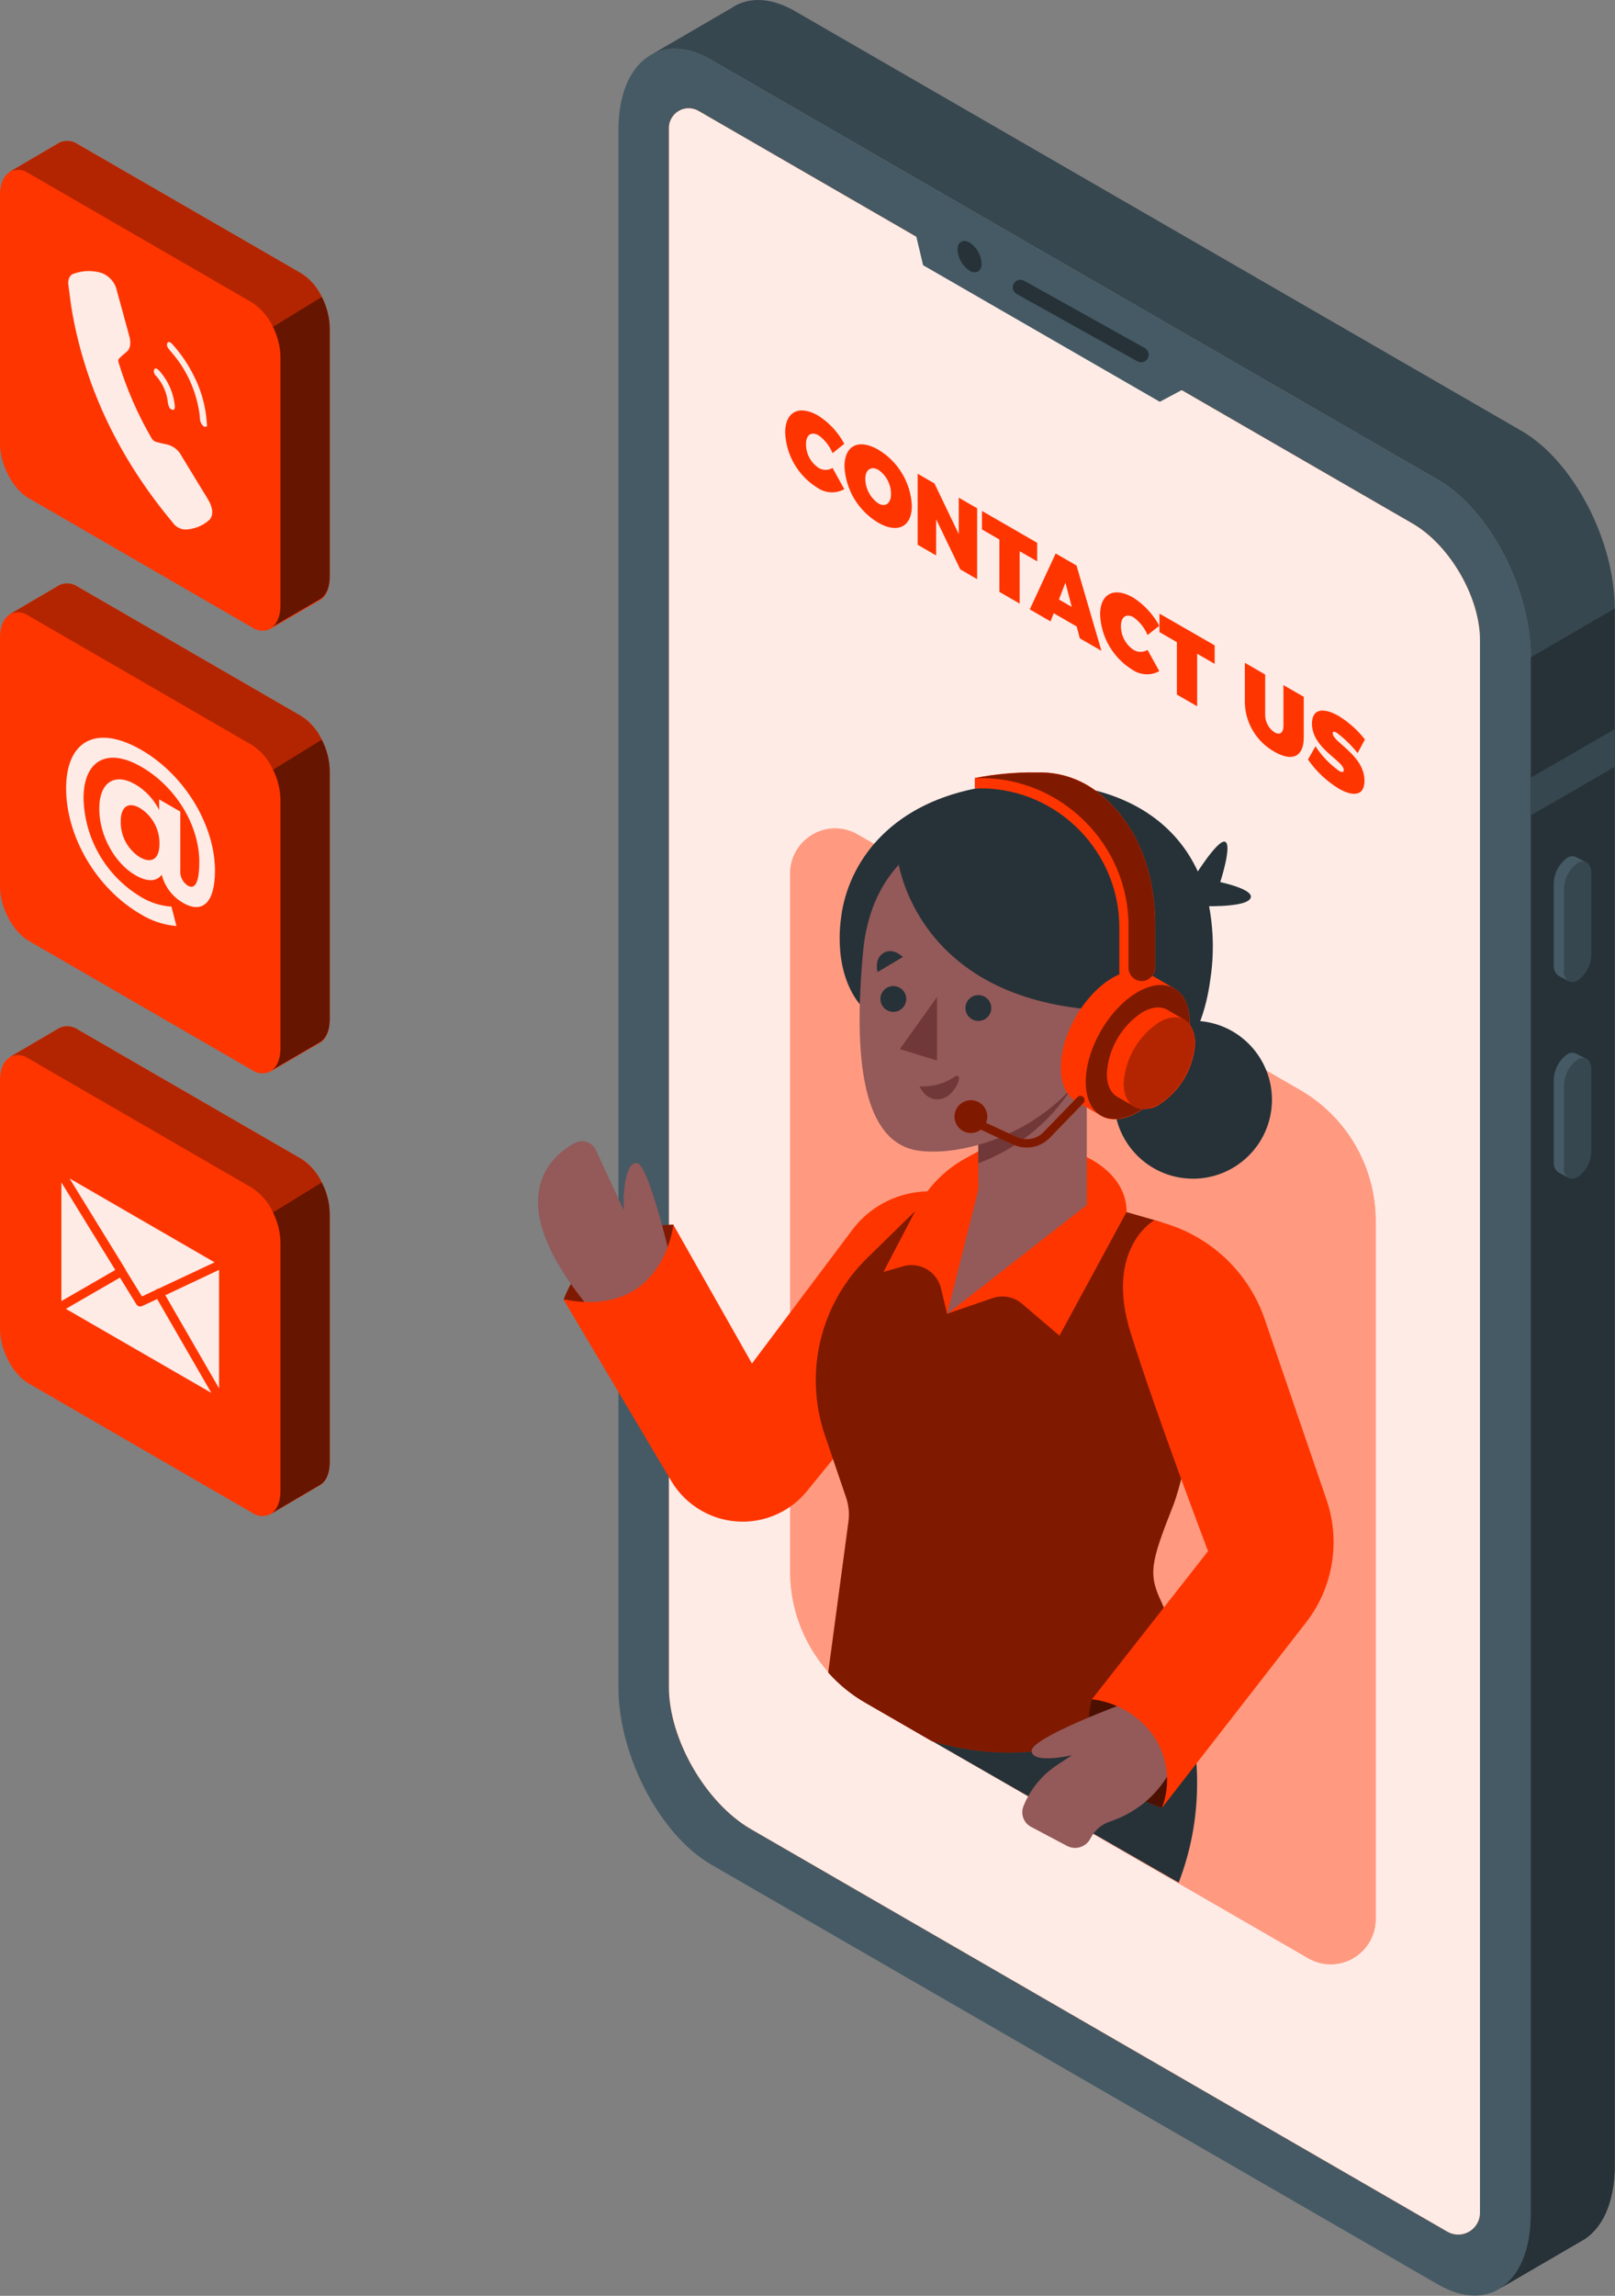 <?xml version="1.0" encoding="UTF-8" standalone="no"?><!DOCTYPE svg PUBLIC "-//W3C//DTD SVG 1.1//EN" "http://www.w3.org/Graphics/SVG/1.1/DTD/svg11.dtd"><svg width="100%" height="100%" viewBox="0 0 1198 1702" version="1.1" xmlns="http://www.w3.org/2000/svg" xmlns:xlink="http://www.w3.org/1999/xlink" xml:space="preserve" xmlns:serif="http://www.serif.com/" style="fill-rule:evenodd;clip-rule:evenodd;stroke-linejoin:round;stroke-miterlimit:2;"><rect x="0" y="0" width="1198" height="1702" fill="#808080" stroke="none"/><g id="freepik--Device--inject-94"><path d="M1066.62,1693.53l-539,-311.208c-38.042,-21.959 -68.875,-80.875 -68.875,-131.584l0,-1154.17c0,-50.709 30.833,-74 68.875,-52.042l539,311.208c38.042,21.959 68.875,80.875 68.875,131.584l0,1154.17c0,50.667 -30.833,74 -68.875,52.042Z" style="fill:#455a64;fill-rule:nonzero;"/><path d="M1128.71,319.444l-539.041,-311.209c-16.25,-9.375 -31.167,-10.458 -42.959,-4.708c-1.443,0.723 -2.835,1.544 -4.166,2.458l-60.417,35.125c12.167,-7.291 28.083,-6.75 45.542,3.334l539,311.208c38.041,21.958 68.875,80.875 68.875,131.583l-0,1154.17c-0,26.833 -8.625,45.833 -22.375,54.833l59.625,-34.708c15.208,-8.083 25,-27.875 25,-56.25l-0,-1154.17c-0,-50.791 -31.042,-109.708 -69.084,-131.666Z" style="fill:#37474f;fill-rule:nonzero;"/><path d="M1135.5,487.235l0,1154.17c0,26.833 -8.625,45.833 -22.375,54.833l59.667,-34.708c15.208,-8.083 25,-27.875 25,-56.25l-0,-1154.17l-62.084,36.042l-0.208,0.083Z" style="fill:#263238;fill-rule:nonzero;"/><path d="M1197.58,540.652l-62.083,35.833l0,28l62.083,-35.875l0,-27.958Z" style="fill:#37474f;fill-rule:nonzero;"/><path d="M1170.38,726.86c-5.542,3.209 -10.042,-0.208 -10.042,-7.583l0,-60.208c0.114,-7.627 3.845,-14.763 10.042,-19.209c5.542,-3.208 10.042,0 10.042,7.584l-0,60.208c-0.114,7.626 -3.845,14.762 -10.042,19.208Z" style="fill:#37474f;fill-rule:nonzero;"/><path d="M1160.29,719.444l-0,-60.375c0.114,-7.627 3.844,-14.763 10.041,-19.209c1.858,-1.299 4.27,-1.521 6.334,-0.583l-7.542,-3.875c-2.097,-1.009 -4.582,-0.818 -6.5,0.5c-6.203,4.446 -9.946,11.578 -10.083,19.208l-0,60.167c-0.318,3.086 0.974,6.128 3.416,8.042l7.875,4.166c-2.549,-1.836 -3.907,-4.921 -3.541,-8.041Z" style="fill:#455a64;fill-rule:nonzero;"/><path d="M1170.38,872.569c-5.542,3.208 -10.042,-0 -10.042,-7.584l0,-60.208c0.121,-7.625 3.85,-14.758 10.042,-19.208c5.542,-3.209 10.042,-0 10.042,7.625l-0,60.166c-0.101,7.63 -3.834,14.771 -10.042,19.209Z" style="fill:#37474f;fill-rule:nonzero;"/><path d="M1160.29,864.985l-0,-60.208c0.12,-7.625 3.849,-14.758 10.041,-19.208c1.866,-1.276 4.266,-1.497 6.334,-0.584l-7.542,-3.916c-2.088,-1.055 -4.598,-0.862 -6.5,0.5c-6.218,4.432 -9.966,11.572 -10.083,19.208l-0,60.333c-0.326,3.088 0.968,6.133 3.416,8.042l7.875,4.167c-2.656,-1.882 -4.03,-5.115 -3.541,-8.334Z" style="fill:#455a64;fill-rule:nonzero;"/><path d="M1047.79,388.11l-529.667,-305.916c-2.218,-1.277 -4.733,-1.948 -7.293,-1.948c-7.956,-0 -14.527,6.492 -14.624,14.448l0,1156.04c0,38.584 27.375,85.959 60.792,105.25l516.667,298.459c2.446,1.407 5.219,2.148 8.041,2.148c8.839,-0 16.115,-7.268 16.125,-16.107l0,-1165.58c0.209,-31.833 -22.375,-70.875 -50.041,-86.792Z" style="fill:#ff3500;fill-rule:nonzero;"/><path d="M1047.79,388.11l-529.667,-305.916c-2.218,-1.277 -4.733,-1.948 -7.293,-1.948c-7.956,-0 -14.527,6.492 -14.624,14.448l0,1156.04c0,38.584 27.375,85.959 60.792,105.25l516.667,298.459c2.446,1.407 5.219,2.148 8.041,2.148c8.839,-0 16.115,-7.268 16.125,-16.107l0,-1165.58c0.209,-31.833 -22.375,-70.875 -50.041,-86.792Z" style="fill:#fff;fill-opacity:0.9;fill-rule:nonzero;"/><path d="M676.542,162.069l8.208,34.541l175.583,101.25l30.334,-16.166l-214.125,-119.625Z" style="fill:#455a64;fill-rule:nonzero;"/><path d="M728.167,195.444c-0,5.75 -4.167,8.041 -9,5.208c-5.258,-3.491 -8.555,-9.28 -8.875,-15.583c-0,-5.709 4.166,-8.042 9,-5.167c5.256,3.473 8.555,9.25 8.875,15.542Z" style="fill:#263238;fill-rule:nonzero;"/><path d="M846.458,268.569c-0.96,-0.008 -1.905,-0.251 -2.75,-0.709l-89.666,-50c-1.718,-1.009 -2.777,-2.858 -2.777,-4.85c0,-3.086 2.539,-5.625 5.625,-5.625c0.909,-0 1.805,0.22 2.61,0.642l89.708,50c1.783,0.991 2.893,2.877 2.893,4.917c-0,3.085 -2.539,5.625 -5.625,5.625c-0.006,-0 -0.012,-0 -0.018,-0Z" style="fill:#263238;fill-rule:nonzero;"/><path d="M607.292,322.777c-5.459,-3.167 -9.417,-0.417 -9.417,6.542c0,7.06 3.54,13.67 9.417,17.583c3.157,1.917 7.134,1.917 10.291,-0l8.709,15.75c-6.239,3.442 -13.915,3.07 -19.792,-0.958c-14.354,-8.782 -23.402,-24.187 -24.083,-41c-0,-15.459 10.375,-20.834 24.666,-12.5c8.071,5.196 14.683,12.368 19.209,20.833l-8.709,6.917c-2.147,-5.256 -5.71,-9.814 -10.291,-13.167Z" style="fill:#ff3500;fill-rule:nonzero;"/><path d="M676.417,374.985c-0,15.584 -10.542,20.834 -25,12.5c-14.765,-8.823 -24.163,-24.486 -25,-41.666c-0,-15.584 10.541,-20.834 25,-12.5c14.802,8.785 24.214,24.471 25,41.666Zm-34.542,-19.875c0.148,7.252 3.781,14.005 9.75,18.125c5.167,3 9.333,0 9.333,-7.083c-0.028,-7.09 -3.516,-13.738 -9.333,-17.792c-5.25,-3.041 -9.75,-0.458 -9.75,6.75Z" style="fill:#ff3500;fill-rule:nonzero;"/><path d="M693.208,358.444l18,37.5l0,-27l13.625,7.875l0,52.541l-12.5,-7.25l-17.916,-37.166l-0,26.833l-13.709,-7.917l0,-52.666l12.5,7.25Z" style="fill:#ff3500;fill-rule:nonzero;"/><path d="M769.375,402.402l0,13.75l-13,-7.5l0,38.833l-15.042,-8.708l0,-38.833l-12.916,-7.459l-0,-13.708l40.958,23.625Z" style="fill:#ff3500;fill-rule:nonzero;"/><path d="M798.708,464.485l-17.083,-9.875l-2.333,6.084l-15.417,-8.917l19.208,-41.458l15.459,8.916l18.5,63.25l-16.042,-9.25l-2.292,-8.75Zm-3.708,-14.583l-4.667,-17.958l-4.791,12.5l9.458,5.458Z" style="fill:#ff3500;fill-rule:nonzero;"/><path d="M840.917,457.652c-5.459,-3.125 -9.417,-0.417 -9.417,6.583c0.015,7.057 3.551,13.66 9.417,17.584c3.178,1.896 7.155,1.896 10.333,-0l8.708,15.75c-6.262,3.401 -13.927,3.031 -19.833,-0.959c-14.366,-8.79 -23.416,-24.213 -24.083,-41.041c-0,-15.459 10.416,-20.834 24.666,-12.5c8.06,5.222 14.68,12.386 19.25,20.833l-8.708,6.875c-2.195,-5.228 -5.766,-9.765 -10.333,-13.125Z" style="fill:#ff3500;fill-rule:nonzero;"/><path d="M901.042,478.444l-0,13.708l-13,-7.5l-0,38.958l-15.042,-8.708l-0,-38.833l-12.917,-7.459l0,-13.708l40.959,23.542Z" style="fill:#ff3500;fill-rule:nonzero;"/><path d="M945.5,542.944c3.708,2.125 6.542,0.458 6.542,-4.75l-0,-30.292l15.083,8.667l0,30.291c0,13.959 -8.333,18.125 -21.667,10.5c-13.047,-7.246 -21.412,-20.797 -22.041,-35.708l-0,-30.292l15.083,8.709l0,30.291c0.118,5.087 2.74,9.801 7,12.584Z" style="fill:#ff3500;fill-rule:nonzero;"/><path d="M991.417,543.11c-1.709,-0.958 -2.792,-1 -2.792,0.584c0,6.583 23.542,16.083 23.542,35.125c-0,11.666 -8.875,11.708 -19.125,5.791c-9.01,-5.52 -16.772,-12.857 -22.792,-21.541l5.583,-9.834c4.582,7.094 10.463,13.258 17.334,18.167c2.208,1.292 3.625,1.292 3.625,-0.583c-0,-6.834 -23.584,-15.917 -23.584,-34.375c0,-10.5 7.667,-12.5 19.5,-5.834c7.623,4.611 14.332,10.586 19.792,17.625l-5.458,10.084c-4.509,-5.742 -9.764,-10.857 -15.625,-15.209Z" style="fill:#ff3500;fill-rule:nonzero;"/></g><g id="freepik--Character--inject-94"><path d="M1020.46,905.11l0,517.709c0,0.016 0,0.032 0,0.049c0,18.286 -15.047,33.333 -33.333,33.333c-5.851,0 -11.6,-1.54 -16.667,-4.466l-278.833,-161l-49.417,-28.5c-34.587,-19.998 -55.993,-57.005 -56.083,-96.958l0,-517.75c-0,-0.016 -0,-0.033 -0,-0.049c-0,-18.286 15.047,-33.334 33.333,-33.334c5.851,0 11.6,1.541 16.667,4.466l328.333,189.542c34.605,19.969 55.996,57.005 56,96.958Z" style="fill:#ff3500;fill-rule:nonzero;"/><path d="M1020.46,905.11l0,517.709c0,0.016 0,0.032 0,0.049c0,18.286 -15.047,33.333 -33.333,33.333c-5.851,0 -11.6,-1.54 -16.667,-4.466l-278.833,-161l-49.417,-28.5c-34.587,-19.998 -55.993,-57.005 -56.083,-96.958l0,-517.75c-0,-0.016 -0,-0.033 -0,-0.049c-0,-18.286 15.047,-33.334 33.333,-33.334c5.851,0 11.6,1.541 16.667,4.466l328.333,189.542c34.605,19.969 55.996,57.005 56,96.958Z" style="fill:#fff;fill-opacity:0.5;fill-rule:nonzero;"/><path d="M859.833,1211.44c0,-0 52.209,86.583 14.5,184.208l-182.833,-104.917l168.333,-79.291Z" style="fill:#263238;fill-rule:nonzero;"/><path d="M826.888,808.123c3.949,-32.068 33.19,-54.897 65.258,-50.948c32.068,3.949 54.897,33.189 50.948,65.257c-3.949,32.068 -33.19,54.897 -65.258,50.948c-32.067,-3.948 -54.896,-33.189 -50.948,-65.257Z" style="fill:#263238;"/><path d="M885.292,651.069c-0,-0 17.958,-29.167 23.458,-27.042c5.5,2.125 -3.583,29.917 -3.583,29.917c-0,-0 27.166,5.666 22.125,12.5c-5.042,6.833 -38.25,5.208 -38.25,5.208l-3.75,-20.583Z" style="fill:#263238;fill-rule:nonzero;"/><path d="M897.792,726.235c-12.5,93.917 -91.667,93.917 -91.667,93.917l-165.833,-73c-0,-0 -12.5,-10.958 -16.334,-36.125c-1.47,-10.309 -1.47,-20.775 0,-31.083c1.471,-10.309 0,-0.209 0,-0.292c5.292,-39.5 34.834,-81.958 99.167,-95c14.098,-2.847 28.451,-4.243 42.833,-4.167c6.958,-0.024 13.913,0.323 20.834,1.042c50,4.917 85.041,28.25 101.75,64.542c3.758,8.191 6.554,16.79 8.333,25.625c3.391,17.997 3.701,36.44 0.917,54.541Z" style="fill:#263238;fill-rule:nonzero;"/><path d="M499.667,907.902c-0,-0 -58.875,-2.042 -81.542,55.333c0,0 25,16.875 57.792,0c32.791,-16.875 23.75,-55.333 23.75,-55.333Z" style="fill:#ff3500;fill-rule:nonzero;"/><path d="M499.667,907.902c-0,-0 -58.875,-2.042 -81.542,55.333c0,0 25,16.875 57.792,0c32.791,-16.875 23.75,-55.333 23.75,-55.333Z" style="fill-opacity:0.5;fill-rule:nonzero;"/><path d="M498,935.527c0,-0 -16.667,-72.417 -25.458,-73.292c-8.792,-0.875 -10.5,22.084 -9.792,35.042l-20.833,-44.833c-1.866,-3.934 -5.848,-6.453 -10.202,-6.453c-1.912,0 -3.792,0.486 -5.465,1.411c-20.833,11.458 -57.375,46.292 19.667,132.417l52.083,-44.292Z" style="fill:#945959;fill-rule:nonzero;"/><path d="M711.333,885.444l-12.5,-1.625c-25.616,-3.397 -51.158,7.331 -66.666,28l-74.375,99l-58.334,-102.917c0,-0 -7,70 -81.541,55.333l80.041,134.709c11.084,18.659 31.244,30.133 52.947,30.133c18.537,-0 36.117,-8.37 47.803,-22.758l68.5,-84.209l44.125,-135.666Z" style="fill:#ff3500;fill-rule:nonzero;"/><path d="M870.083,1116.49c-16.666,42.25 -18.5,50.5 -8.333,71.625c7.08,15.602 12.661,31.842 16.667,48.5c4.006,16.659 -77.25,86.584 -187.209,54.167l-49.416,-28.5c-10.277,-5.927 -19.534,-13.468 -27.417,-22.333l15.042,-112.167c0.757,-5.904 0.158,-11.904 -1.75,-17.542l-15.792,-46.291c-15.701,-46.069 -3.48,-97.279 31.333,-131.292l53.084,-51.875l139.416,17.833l20.834,5.959c28.07,8.118 46.082,35.941 42,64.875c-6.834,49.166 -18,120.5 -28.459,147.041Z" style="fill:#ff3500;fill-rule:nonzero;"/><path d="M870.083,1116.49c-16.666,42.25 -18.5,50.5 -8.333,71.625c7.08,15.602 12.661,31.842 16.667,48.5c4.006,16.659 -77.25,86.584 -187.209,54.167l-49.416,-28.5c-10.277,-5.927 -19.534,-13.468 -27.417,-22.333l15.042,-112.167c0.757,-5.904 0.158,-11.904 -1.75,-17.542l-15.792,-46.291c-15.701,-46.069 -3.48,-97.279 31.333,-131.292l53.084,-51.875l139.416,17.833l20.834,5.959c28.07,8.118 46.082,35.941 42,64.875c-6.834,49.166 -18,120.5 -28.459,147.041Z" style="fill-opacity:0.5;fill-rule:nonzero;"/><path d="M786,990.277l-27.917,-23.792c-6.008,-5.14 -14.311,-6.727 -21.791,-4.166l-33.75,11.625l-4.542,-18.917c-2.417,-10.037 -11.47,-17.168 -21.794,-17.168c-2.099,-0 -4.188,0.295 -6.206,0.876l-14.625,4.167l24.75,-47.417c8.08,-15.441 20.531,-28.167 35.792,-36.583l9.708,-5.333l80.208,4.166c0,0 29.875,12.5 29.875,40.625l-49.708,91.667" style="fill:#ff3500;fill-rule:nonzero;"/><path d="M806.167,893.277l-80.417,62.667l0,-199.542l80.417,-0l-0,136.875Z" style="fill:#945959;fill-rule:nonzero;"/><path d="M727,876.819l-24.458,97.291l103.291,-80.833l-78.833,-16.458Z" style="fill:#945959;fill-rule:nonzero;"/><path d="M725.75,862.36c36.121,-13.412 65.196,-41.085 80.375,-76.5l0,-29.458l-80.417,-0l0.042,105.958Z" style="fill:#703838;fill-rule:nonzero;"/><path d="M743.083,608.527c-30.5,-0 -95.333,17 -102.833,96.833c-7.5,79.834 -0.25,141.667 40.917,147.667c41.166,6 136.833,-23.875 149.666,-127.208c12.834,-103.334 -58.041,-117.292 -87.75,-117.292Z" style="fill:#945959;fill-rule:nonzero;"/><path d="M695.083,739.152l0,47.042l-27.583,-8.459l27.583,-38.583Z" style="fill:#703838;fill-rule:nonzero;"/><circle cx="725.75" cy="747.277" r="9.583" style="fill:#263238;"/><path d="M672.25,740.61c-0.023,5.242 -4.342,9.542 -9.583,9.542c-5.258,-0 -9.584,-4.326 -9.584,-9.583c0,-5.258 4.326,-9.584 9.584,-9.584c-0,0 -0,0 -0,0c5.257,0 9.583,4.326 9.583,9.584c0,0.013 0,0.027 0,0.041Z" style="fill:#263238;fill-rule:nonzero;"/><path d="M650.958,720.61l18.75,-11.125c0,0 -7.166,-7.458 -14.333,-3c-7.167,4.459 -4.417,14.125 -4.417,14.125Z" style="fill:#263238;fill-rule:nonzero;"/><path d="M682.125,805.277c9.129,0.666 18.221,-1.772 25.792,-6.917c7.57,-5.145 1.791,13.625 -9.625,16.209c-11.417,2.583 -16.167,-9.292 -16.167,-9.292Z" style="fill:#703838;fill-rule:nonzero;"/><path d="M665.75,635.694c0,-0 11.458,110.208 161.333,113.666c0,0 45.292,-109.541 -44.208,-145.125c-89.5,-35.583 -117.125,31.459 -117.125,31.459Z" style="fill:#263238;fill-rule:nonzero;"/><path d="M871.208,732.86l-18.416,-10.666c-7,-4.167 -16.667,-3.584 -27.375,2.583c-21.25,12.25 -38.5,42.125 -38.5,66.667c-0,12.291 4.166,20.833 11.333,25l18.083,10.416l1.042,0.584l0.625,0.375c6.833,3.333 15.958,2.541 26,-3.25c21.25,-12.5 38.5,-42.125 38.5,-66.667c-0.125,-12.417 -4.417,-21 -11.292,-25.042Z" style="fill:#ff3500;fill-rule:nonzero;"/><path d="M816.647,764.202c15.017,-26.009 39.4,-40.087 54.416,-31.418c15.017,8.67 15.016,36.825 -0,62.835c-15.017,26.01 -39.4,40.087 -54.416,31.418c-15.017,-8.67 -15.016,-36.825 0,-62.835Z" style="fill:#ff3500;"/><path d="M816.647,764.202c15.017,-26.009 39.4,-40.087 54.416,-31.418c15.017,8.67 15.016,36.825 -0,62.835c-15.017,26.01 -39.4,40.087 -54.416,31.418c-15.017,-8.67 -15.016,-36.825 0,-62.835Z" style="fill-opacity:0.5;"/><path d="M878.583,755.985l-12.5,-7.291c-4.75,-2.834 -11.375,-2.459 -18.708,1.75c-15.524,10.145 -25.314,27.108 -26.333,45.625c-0,8.333 2.958,14.291 7.75,17.041l12.5,7.125c0.221,0.162 0.459,0.302 0.708,0.417l0.417,0.25c5.944,2.255 12.635,1.41 17.833,-2.25c15.512,-10.137 25.301,-27.081 26.333,-45.583c-0.333,-8.459 -3.25,-14.334 -8,-17.084Z" style="fill:#ff3500;fill-rule:nonzero;"/><path d="M886.25,772.985c-1.032,18.502 -10.821,35.447 -26.333,45.584c-14.584,8.333 -26.375,1.583 -26.375,-15.209c1.001,-18.521 10.816,-35.484 26.375,-45.583c14.541,-8.417 26.333,-1.625 26.333,15.208Z" style="fill:#ff3500;fill-rule:nonzero;"/><path d="M886.25,772.985c-1.032,18.502 -10.821,35.447 -26.333,45.584c-14.584,8.333 -26.375,1.583 -26.375,-15.209c1.001,-18.521 10.816,-35.484 26.375,-45.583c14.541,-8.417 26.333,-1.625 26.333,15.208Z" style="fill-opacity:0.3;fill-rule:nonzero;"/><path d="M814,587.027c-11.943,-9.225 -26.577,-14.303 -41.667,-14.458l-3.708,-0c-15.283,-0.165 -30.543,1.231 -45.542,4.166l8.334,0l-8.334,0l0,7.75l7.75,0c55.183,1.877 99.535,47.827 99.459,103.042l-0,32.792c-0,0.002 -0,0.005 -0,0.008c-0,5.074 4.175,9.25 9.25,9.25c0.32,-0 0.64,-0.017 0.958,-0.05l0.958,-0l8.334,-2.583c-0.555,0.174 -1.129,0.286 -1.709,0.333c5.118,-0.695 8.944,-5.17 8.834,-10.333l-0,-30.417c-0.084,-55.042 -23.875,-84.625 -42.917,-99.5Z" style="fill:#ff3500;fill-rule:nonzero;"/><path d="M761.542,850.735c-3.437,0.001 -6.833,-0.738 -9.959,-2.166l-26.041,-12.042c-1.241,-0.443 -2.073,-1.626 -2.073,-2.943c-0,-1.714 1.41,-3.125 3.125,-3.125c0.536,0 1.063,0.138 1.531,0.401l26.042,12.042c6.791,3.158 14.889,1.646 20.083,-3.75l25,-25.833c1.212,-1.211 3.205,-1.211 4.417,-0c1.188,1.221 1.188,3.195 -0,4.416l-25,25.834c-4.495,4.615 -10.683,7.204 -17.125,7.166Z" style="fill:#ff3500;fill-rule:nonzero;"/><path d="M761.542,850.735c-3.437,0.001 -6.833,-0.738 -9.959,-2.166l-26.041,-12.042c-1.241,-0.443 -2.073,-1.626 -2.073,-2.943c-0,-1.714 1.41,-3.125 3.125,-3.125c0.536,0 1.063,0.138 1.531,0.401l26.042,12.042c6.791,3.158 14.889,1.646 20.083,-3.75l25,-25.833c1.212,-1.211 3.205,-1.211 4.417,-0c1.188,1.221 1.188,3.195 -0,4.416l-25,25.834c-4.495,4.615 -10.683,7.204 -17.125,7.166Z" style="fill-opacity:0.5;fill-rule:nonzero;"/><path d="M732.375,827.777c0,6.674 -5.492,12.167 -12.167,12.167c-6.674,-0 -12.166,-5.493 -12.166,-12.167c-0,-6.675 5.492,-12.167 12.166,-12.167c6.675,0 12.167,5.492 12.167,12.167Z" style="fill:#ff3500;fill-rule:nonzero;"/><path d="M732.375,827.777c0,6.674 -5.492,12.167 -12.167,12.167c-6.674,-0 -12.166,-5.493 -12.166,-12.167c-0,-6.675 5.492,-12.167 12.166,-12.167c6.675,0 12.167,5.492 12.167,12.167Z" style="fill-opacity:0.5;fill-rule:nonzero;"/><path d="M856.833,686.527l0,30.417c0.11,5.163 -3.715,9.638 -8.833,10.333c-0.346,0.037 -0.694,0.055 -1.042,0.055c-5.394,0 -9.833,-4.439 -9.833,-9.833c-0,-0.005 -0,-0.009 0,-0.014l0,-30.958c0,-0.058 0,-0.116 0,-0.174c0,-60.093 -49.449,-109.542 -109.542,-109.542c-1.486,0 -2.973,0.03 -4.458,0.091c14.999,-2.935 30.259,-4.331 45.542,-4.167l3.625,0c15.089,0.156 29.723,5.234 41.666,14.459c19.084,14.708 42.875,44.291 42.875,99.333Z" style="fill:#ff3500;fill-rule:nonzero;"/><path d="M856.833,686.527l0,30.417c0.11,5.163 -3.715,9.638 -8.833,10.333c-0.346,0.037 -0.694,0.055 -1.042,0.055c-5.394,0 -9.833,-4.439 -9.833,-9.833c-0,-0.005 -0,-0.009 0,-0.014l0,-30.958c0,-0.058 0,-0.116 0,-0.174c0,-60.093 -49.449,-109.542 -109.542,-109.542c-1.486,0 -2.973,0.03 -4.458,0.091c14.999,-2.935 30.259,-4.331 45.542,-4.167l3.625,0c15.089,0.156 29.723,5.234 41.666,14.459c19.084,14.708 42.875,44.291 42.875,99.333Z" style="fill-opacity:0.5;fill-rule:nonzero;"/><path d="M810,1259.74c0,0 -20.167,55.542 51.917,80.542c-0,-0 23.541,-34.583 -0,-62.875c-23.542,-28.292 -51.917,-17.667 -51.917,-17.667Z" style="fill:#ff3500;fill-rule:nonzero;"/><path d="M810,1259.74c0,0 -20.167,55.542 51.917,80.542c-0,-0 23.541,-34.583 -0,-62.875c-23.542,-28.292 -51.917,-17.667 -51.917,-17.667Z" style="fill-opacity:0.7;fill-rule:nonzero;"/><path d="M835.292,1262.28c-0,-0 -70.417,25.792 -70.042,35.792c0.375,10 29.917,3.166 29.917,3.166l-10.792,7.084c-11.362,7.414 -20.167,18.154 -25.208,30.75c-2.265,5.723 0.153,12.309 5.583,15.208l26.75,14.167c1.846,0.979 3.905,1.491 5.994,1.491c4.856,0 9.31,-2.765 11.464,-7.116c3.012,-5.949 8.281,-10.452 14.625,-12.5c14.542,-4.834 41.667,-18.75 52.542,-56.834l-40.833,-31.208Z" style="fill:#945959;fill-rule:nonzero;"/><path d="M856.417,904.485c-0,0 -37.5,20.834 -17.584,84.084c19.917,63.25 57.292,161.375 57.292,161.375l-86.125,109.791c18.6,2.244 35.388,12.314 46.125,27.667c10.313,15.655 12.471,35.359 5.792,52.875l106.916,-137.5c20.067,-25.789 25.781,-60.054 15.167,-90.958l-45.833,-133.834c-11.35,-33.116 -37.592,-59.065 -70.834,-70.041l-10.916,-3.459Z" style="fill:#ff3500;fill-rule:nonzero;"/></g><g id="freepik--Icons--inject-94"><path d="M223.417,530.86l-165.709,-95.833c-3.87,-2.683 -8.846,-3.232 -13.208,-1.458c-0.453,0.209 -0.885,0.46 -1.292,0.75l-36.041,21.125l0.25,-0c-4.542,2.583 -7.417,8.583 -7.417,17.166l0,184.334c0,15.583 9.458,33.708 21.167,40.458l165.708,95.833c4.289,3.103 10.044,3.349 14.583,0.625c-0.112,0.045 -0.212,0.117 -0.291,0.209l35.791,-20.834c4.667,-2.5 7.625,-8.583 7.625,-17.291l0,-184.625c0,-15.584 -9.291,-33.709 -21.166,-40.459Z" style="fill:#ff3500;fill-rule:nonzero;"/><path d="M238.667,548.319c-3.353,-7.13 -8.636,-13.179 -15.25,-17.459l-165.709,-95.833c-3.87,-2.683 -8.846,-3.232 -13.208,-1.458c-0.453,0.209 -0.885,0.46 -1.292,0.75l-36.041,21.125c4.487,-2.294 9.901,-1.892 14,1.041l165.708,95.834c6.839,4.471 12.261,10.804 15.625,18.25l36.167,-22.25Z" style="fill:#ff3500;fill-rule:nonzero;"/><path d="M208.042,777.027c-0,8.333 -2.667,14.125 -6.875,16.667l35.791,-20.834c4.667,-2.5 7.625,-8.583 7.625,-17.291l0,-184.25c-0.176,-8.02 -2.201,-15.891 -5.916,-23l-36.167,22.25c3.472,6.899 5.365,14.486 5.542,22.208l-0,184.25Z" style="fill:#ff3500;fill-rule:nonzero;"/><path d="M238.667,548.319c-3.353,-7.13 -8.636,-13.179 -15.25,-17.459l-165.709,-95.833c-3.87,-2.683 -8.846,-3.232 -13.208,-1.458c-0.453,0.209 -0.885,0.46 -1.292,0.75l-36.041,21.125c4.487,-2.294 9.901,-1.892 14,1.041l165.708,95.834c6.839,4.471 12.261,10.804 15.625,18.25l36.167,-22.25Z" style="fill-opacity:0.3;fill-rule:nonzero;"/><path d="M208.042,777.027c-0,8.333 -2.667,14.125 -6.875,16.667l35.791,-20.834c4.667,-2.5 7.625,-8.583 7.625,-17.291l0,-184.25c-0.176,-8.02 -2.201,-15.891 -5.916,-23l-36.167,22.25c3.472,6.899 5.365,14.486 5.542,22.208l-0,184.25Z" style="fill-opacity:0.6;fill-rule:nonzero;"/><path d="M159.458,645.569c0,23.875 -9.458,32 -23.625,23.791c-7.893,-4.494 -13.616,-12.025 -15.833,-20.833c-4.167,5.125 -10.625,5.458 -19.708,0.208c-14.917,-8.625 -26.667,-29.166 -26.667,-49.125c0,-19.958 11.625,-26.833 26.667,-18.166c7.632,4.497 13.798,11.113 17.75,19.041l-0,-7.875l15.708,9.084l0,43.166c-0.476,4.624 1.664,9.146 5.542,11.709c5.291,3.083 8.541,-2.125 8.541,-17.584c0,-27.041 -17.333,-55.708 -42.958,-70.5c-25.625,-14.791 -42.917,-4.5 -42.917,23.334c0.682,29.987 16.738,57.608 42.459,73.041c6.877,4.237 14.689,6.726 22.75,7.25l3.708,14.375c-9.386,-0.757 -18.457,-3.743 -26.458,-8.708c-33.334,-19.292 -55.375,-58.125 -55.375,-93.292c-0,-35.166 22.25,-47.916 55.833,-28.5c32.458,18.709 54.583,56.167 54.583,89.584Zm-41.166,-20.042c0.164,-10.735 -5.335,-20.799 -14.459,-26.458c-8.333,-4.875 -14.291,-1.459 -14.291,9.875c-0.218,10.75 5.211,20.865 14.291,26.625c8.334,4.708 14.459,1.666 14.459,-10.042Z" style="fill:#ff3500;fill-rule:nonzero;"/><g opacity="0.9"><path d="M159.458,645.569c0,23.875 -9.458,32 -23.625,23.791c-7.893,-4.494 -13.616,-12.025 -15.833,-20.833c-4.167,5.125 -10.625,5.458 -19.708,0.208c-14.917,-8.625 -26.667,-29.166 -26.667,-49.125c0,-19.958 11.625,-26.833 26.667,-18.166c7.632,4.497 13.798,11.113 17.75,19.041l-0,-7.875l15.708,9.084l0,43.166c-0.476,4.624 1.664,9.146 5.542,11.709c5.291,3.083 8.541,-2.125 8.541,-17.584c0,-27.041 -17.333,-55.708 -42.958,-70.5c-25.625,-14.791 -42.917,-4.5 -42.917,23.334c0.682,29.987 16.738,57.608 42.459,73.041c6.877,4.237 14.689,6.726 22.75,7.25l3.708,14.375c-9.386,-0.757 -18.457,-3.743 -26.458,-8.708c-33.334,-19.292 -55.375,-58.125 -55.375,-93.292c-0,-35.166 22.25,-47.916 55.833,-28.5c32.458,18.709 54.583,56.167 54.583,89.584Zm-41.166,-20.042c0.164,-10.735 -5.335,-20.799 -14.459,-26.458c-8.333,-4.875 -14.291,-1.459 -14.291,9.875c-0.218,10.75 5.211,20.865 14.291,26.625c8.334,4.708 14.459,1.666 14.459,-10.042Z" style="fill:#fff;fill-rule:nonzero;"/></g><path d="M223.417,859.11l-165.709,-95.833c-3.866,-2.698 -8.857,-3.234 -13.208,-1.417c-0.453,0.209 -0.885,0.461 -1.292,0.75l-36.041,21.125l0.25,0c-4.542,2.584 -7.417,8.584 -7.417,17.125l0,184.25c0,15.625 9.458,33.709 21.167,40.459l165.708,95.833c4.282,3.124 10.05,3.371 14.583,0.625l-0.291,0.25l35.791,-21.042c4.667,-2.458 7.625,-8.333 7.625,-17.291l0,-184.417c0,-15.583 -9.291,-33.667 -21.166,-40.417Z" style="fill:#ff3500;fill-rule:nonzero;"/><path d="M238.667,876.569c-3.341,-7.137 -8.628,-13.189 -15.25,-17.459l-165.709,-95.833c-3.866,-2.698 -8.857,-3.234 -13.208,-1.417c-0.453,0.209 -0.885,0.461 -1.292,0.75l-36.041,21.125c4.478,-2.315 9.896,-1.928 14,1l165.708,95.834c6.85,4.477 12.273,10.826 15.625,18.291l36.167,-22.291Z" style="fill:#ff3500;fill-rule:nonzero;"/><path d="M208.042,1105.24c-0,8.334 -2.667,14.125 -6.875,16.875l35.791,-21.041c4.667,-2.459 7.625,-8.334 7.625,-17.292l0,-184.25c-0.176,-8.006 -2.201,-15.864 -5.916,-22.958l-36.167,22.25c3.472,6.885 5.365,14.458 5.542,22.166l-0,184.25Z" style="fill:#ff3500;fill-rule:nonzero;"/><path d="M238.667,876.569c-3.341,-7.137 -8.628,-13.189 -15.25,-17.459l-165.709,-95.833c-3.866,-2.698 -8.857,-3.234 -13.208,-1.417c-0.453,0.209 -0.885,0.461 -1.292,0.75l-36.041,21.125c4.478,-2.315 9.896,-1.928 14,1l165.708,95.834c6.85,4.477 12.273,10.826 15.625,18.291l36.167,-22.291Z" style="fill-opacity:0.3;fill-rule:nonzero;"/><path d="M208.042,1105.24c-0,8.334 -2.667,14.125 -6.875,16.875l35.791,-21.041c4.667,-2.459 7.625,-8.334 7.625,-17.292l0,-184.25c-0.176,-8.006 -2.201,-15.864 -5.916,-22.958l-36.167,22.25c3.472,6.885 5.365,14.458 5.542,22.166l-0,184.25Z" style="fill-opacity:0.6;fill-rule:nonzero;"/><path d="M85.5,941.485l-39.958,-64.916l-0,87.958l39.958,-23.042Z" style="fill:#ff3500;fill-rule:nonzero;"/><path d="M122.625,960.194l39.875,69.041l0,-87.833l-39.875,18.792Z" style="fill:#ff3500;fill-rule:nonzero;"/><path d="M51.583,873.61l41.042,66.667c0.174,0.146 0.328,0.314 0.458,0.5c0.036,0.165 0.036,0.335 0,0.5l12.209,19.833l10.333,-4.875c0.161,-0.174 0.343,-0.328 0.542,-0.458c0.407,-0.238 0.863,-0.38 1.333,-0.417l41.667,-19.541l-107.584,-62.209Z" style="fill:#ff3500;fill-rule:nonzero;"/><path d="M116.583,963.027l-11.166,5.25c-0.431,0.2 -0.901,0.3 -1.375,0.292c-1.169,0.013 -2.262,-0.589 -2.875,-1.584l-12.209,-19.833l-40.083,23.167l107.875,62.25l-40.167,-69.542Z" style="fill:#ff3500;fill-rule:nonzero;"/><g opacity="0.9"><path d="M85.5,941.485l-39.958,-64.916l-0,87.958l39.958,-23.042Z" style="fill:#fff;fill-rule:nonzero;"/><path d="M122.625,960.194l39.875,69.041l0,-87.833l-39.875,18.792Z" style="fill:#fff;fill-rule:nonzero;"/><path d="M51.583,873.61l41.042,66.667c0.174,0.146 0.328,0.314 0.458,0.5c0.036,0.165 0.036,0.335 0,0.5l12.209,19.833l10.333,-4.875c0.161,-0.174 0.343,-0.328 0.542,-0.458c0.407,-0.238 0.863,-0.38 1.333,-0.417l41.667,-19.541l-107.584,-62.209Z" style="fill:#fff;fill-rule:nonzero;"/><path d="M116.583,963.027l-11.166,5.25c-0.431,0.2 -0.901,0.3 -1.375,0.292c-1.169,0.013 -2.262,-0.589 -2.875,-1.584l-12.209,-19.833l-40.083,23.167l107.875,62.25l-40.167,-69.542Z" style="fill:#fff;fill-rule:nonzero;"/></g><path d="M223.417,202.777l-165.709,-95.833c-3.866,-2.699 -8.857,-3.234 -13.208,-1.417c-0.453,0.209 -0.885,0.46 -1.292,0.75l-36.041,21.125l0.25,-0c-4.542,2.542 -7.417,8.583 -7.417,17.125l0,184.25c0,15.583 9.458,33.708 21.167,40.458l165.708,95.834c4.282,3.124 10.05,3.371 14.583,0.625l-0.291,0.208l35.791,-20.833c4.667,-2.459 7.625,-8.334 7.625,-17.292l0,-184.708c0,-15.584 -9.291,-33.709 -21.166,-40.292Z" style="fill:#ff3500;fill-rule:nonzero;"/><path d="M238.667,220.11c-3.34,-7.148 -8.626,-13.214 -15.25,-17.5l-165.709,-95.666c-3.866,-2.699 -8.857,-3.234 -13.208,-1.417c-0.453,0.209 -0.885,0.46 -1.292,0.75l-36.041,21.125c4.478,-2.316 9.896,-1.929 14,1l165.708,95.833c6.85,4.477 12.273,10.827 15.625,18.292l36.167,-22.417Z" style="fill:#ff3500;fill-rule:nonzero;"/><path d="M208.042,448.61c-0,8.334 -2.667,14.125 -6.875,16.667l35.791,-20.833c4.667,-2.459 7.625,-8.334 7.625,-17.292l0,-184.083c-0.176,-8.007 -2.201,-15.865 -5.916,-22.959l-36.167,22.25c3.472,6.885 5.365,14.458 5.542,22.167l-0,184.083Z" style="fill:#ff3500;fill-rule:nonzero;"/><path d="M238.667,220.11c-3.34,-7.148 -8.626,-13.214 -15.25,-17.5l-165.709,-95.666c-3.866,-2.699 -8.857,-3.234 -13.208,-1.417c-0.453,0.209 -0.885,0.46 -1.292,0.75l-36.041,21.125c4.478,-2.316 9.896,-1.929 14,1l165.708,95.833c6.85,4.477 12.273,10.827 15.625,18.292l36.167,-22.417Z" style="fill-opacity:0.3;fill-rule:nonzero;"/><path d="M208.042,448.61c-0,8.334 -2.667,14.125 -6.875,16.667l35.791,-20.833c4.667,-2.459 7.625,-8.334 7.625,-17.292l0,-184.083c-0.176,-8.007 -2.201,-15.865 -5.916,-22.959l-36.167,22.25c3.472,6.885 5.365,14.458 5.542,22.167l-0,184.083Z" style="fill-opacity:0.6;fill-rule:nonzero;"/><path d="M153.833,369.444c-6.375,-10.5 -12.791,-20.834 -19.166,-31.417c-2.043,-4.051 -5.684,-7.072 -10.042,-8.333c-3.083,-0.625 -6.167,-1.334 -9.333,-2.25c-1.128,-0.471 -2.077,-1.288 -2.709,-2.334c-10.431,-17.853 -18.725,-36.873 -24.708,-56.666c-0.257,-0.856 -0.136,-1.782 0.333,-2.542c1.959,-1.958 4.167,-3.75 6.167,-5.5c2,-1.75 3.042,-5.792 1.583,-11.042c-3.083,-11.125 -6.041,-22.25 -9.125,-33.333c-1.212,-6.402 -5.765,-11.686 -11.916,-13.833c-6.719,-1.868 -13.854,-1.606 -20.417,0.75c-2.542,0.958 -3.875,3.25 -3.917,7.208c1.084,7.625 1.792,15.167 3.25,22.917c10.278,55.888 35,107.277 74.167,154.166c2.072,3.151 5.526,5.133 9.292,5.334c6.483,-0.155 12.715,-2.556 17.625,-6.792c3.708,-3.333 3.333,-9.25 -1.084,-16.333Z" style="fill:#ff3500;fill-rule:nonzero;"/><path d="M153.333,312.652c-0.871,-11.985 -4.175,-23.667 -9.708,-34.333c-4.131,-8.333 -9.389,-16.058 -15.625,-22.959c-1.625,-1.833 -3,-2.416 -3.833,-1.041c-0.834,1.375 -0,3.333 1.583,5.125l1.625,1.875c11.515,13.292 18.775,29.742 20.833,47.208c-0.02,1.274 0.106,2.546 0.375,3.792c0.524,1.432 1.364,2.729 2.459,3.791c0.875,0.625 1.875,0 2.583,0c-0.25,-1.708 -0.208,-2.583 -0.292,-3.458Z" style="fill:#ff3500;fill-rule:nonzero;"/><path d="M115.583,278.444c5.232,5.754 8.412,13.082 9.042,20.833c0.274,1.179 0.709,2.314 1.292,3.375c2.541,2.083 3.791,1.375 3.791,-1.25c-0.89,-9.938 -5.003,-19.319 -11.708,-26.708c-1.583,-1.625 -2.875,-2.125 -3.625,-0.75c-0.551,1.602 -0.071,3.388 1.208,4.5Z" style="fill:#ff3500;fill-rule:nonzero;"/><g opacity="0.9"><path d="M153.833,369.444c-6.375,-10.5 -12.791,-20.834 -19.166,-31.417c-2.043,-4.051 -5.684,-7.072 -10.042,-8.333c-3.083,-0.625 -6.167,-1.334 -9.333,-2.25c-1.128,-0.471 -2.077,-1.288 -2.709,-2.334c-10.431,-17.853 -18.725,-36.873 -24.708,-56.666c-0.257,-0.856 -0.136,-1.782 0.333,-2.542c1.959,-1.958 4.167,-3.75 6.167,-5.5c2,-1.75 3.042,-5.792 1.583,-11.042c-3.083,-11.125 -6.041,-22.25 -9.125,-33.333c-1.212,-6.402 -5.765,-11.686 -11.916,-13.833c-6.719,-1.868 -13.854,-1.606 -20.417,0.75c-2.542,0.958 -3.875,3.25 -3.917,7.208c1.084,7.625 1.792,15.167 3.25,22.917c10.278,55.888 35,107.277 74.167,154.166c2.072,3.151 5.526,5.133 9.292,5.334c6.483,-0.155 12.715,-2.556 17.625,-6.792c3.708,-3.333 3.333,-9.25 -1.084,-16.333Z" style="fill:#fff;fill-rule:nonzero;"/><path d="M153.333,312.652c-0.871,-11.985 -4.175,-23.667 -9.708,-34.333c-4.131,-8.333 -9.389,-16.058 -15.625,-22.959c-1.625,-1.833 -3,-2.416 -3.833,-1.041c-0.834,1.375 -0,3.333 1.583,5.125l1.625,1.875c11.515,13.292 18.775,29.742 20.833,47.208c-0.02,1.274 0.106,2.546 0.375,3.792c0.524,1.432 1.364,2.729 2.459,3.791c0.875,0.625 1.875,0 2.583,0c-0.25,-1.708 -0.208,-2.583 -0.292,-3.458Z" style="fill:#fff;fill-rule:nonzero;"/><path d="M115.583,278.444c5.232,5.754 8.412,13.082 9.042,20.833c0.274,1.179 0.709,2.314 1.292,3.375c2.541,2.083 3.791,1.375 3.791,-1.25c-0.89,-9.938 -5.003,-19.319 -11.708,-26.708c-1.583,-1.625 -2.875,-2.125 -3.625,-0.75c-0.551,1.602 -0.071,3.388 1.208,4.5Z" style="fill:#fff;fill-rule:nonzero;"/></g></g></svg>